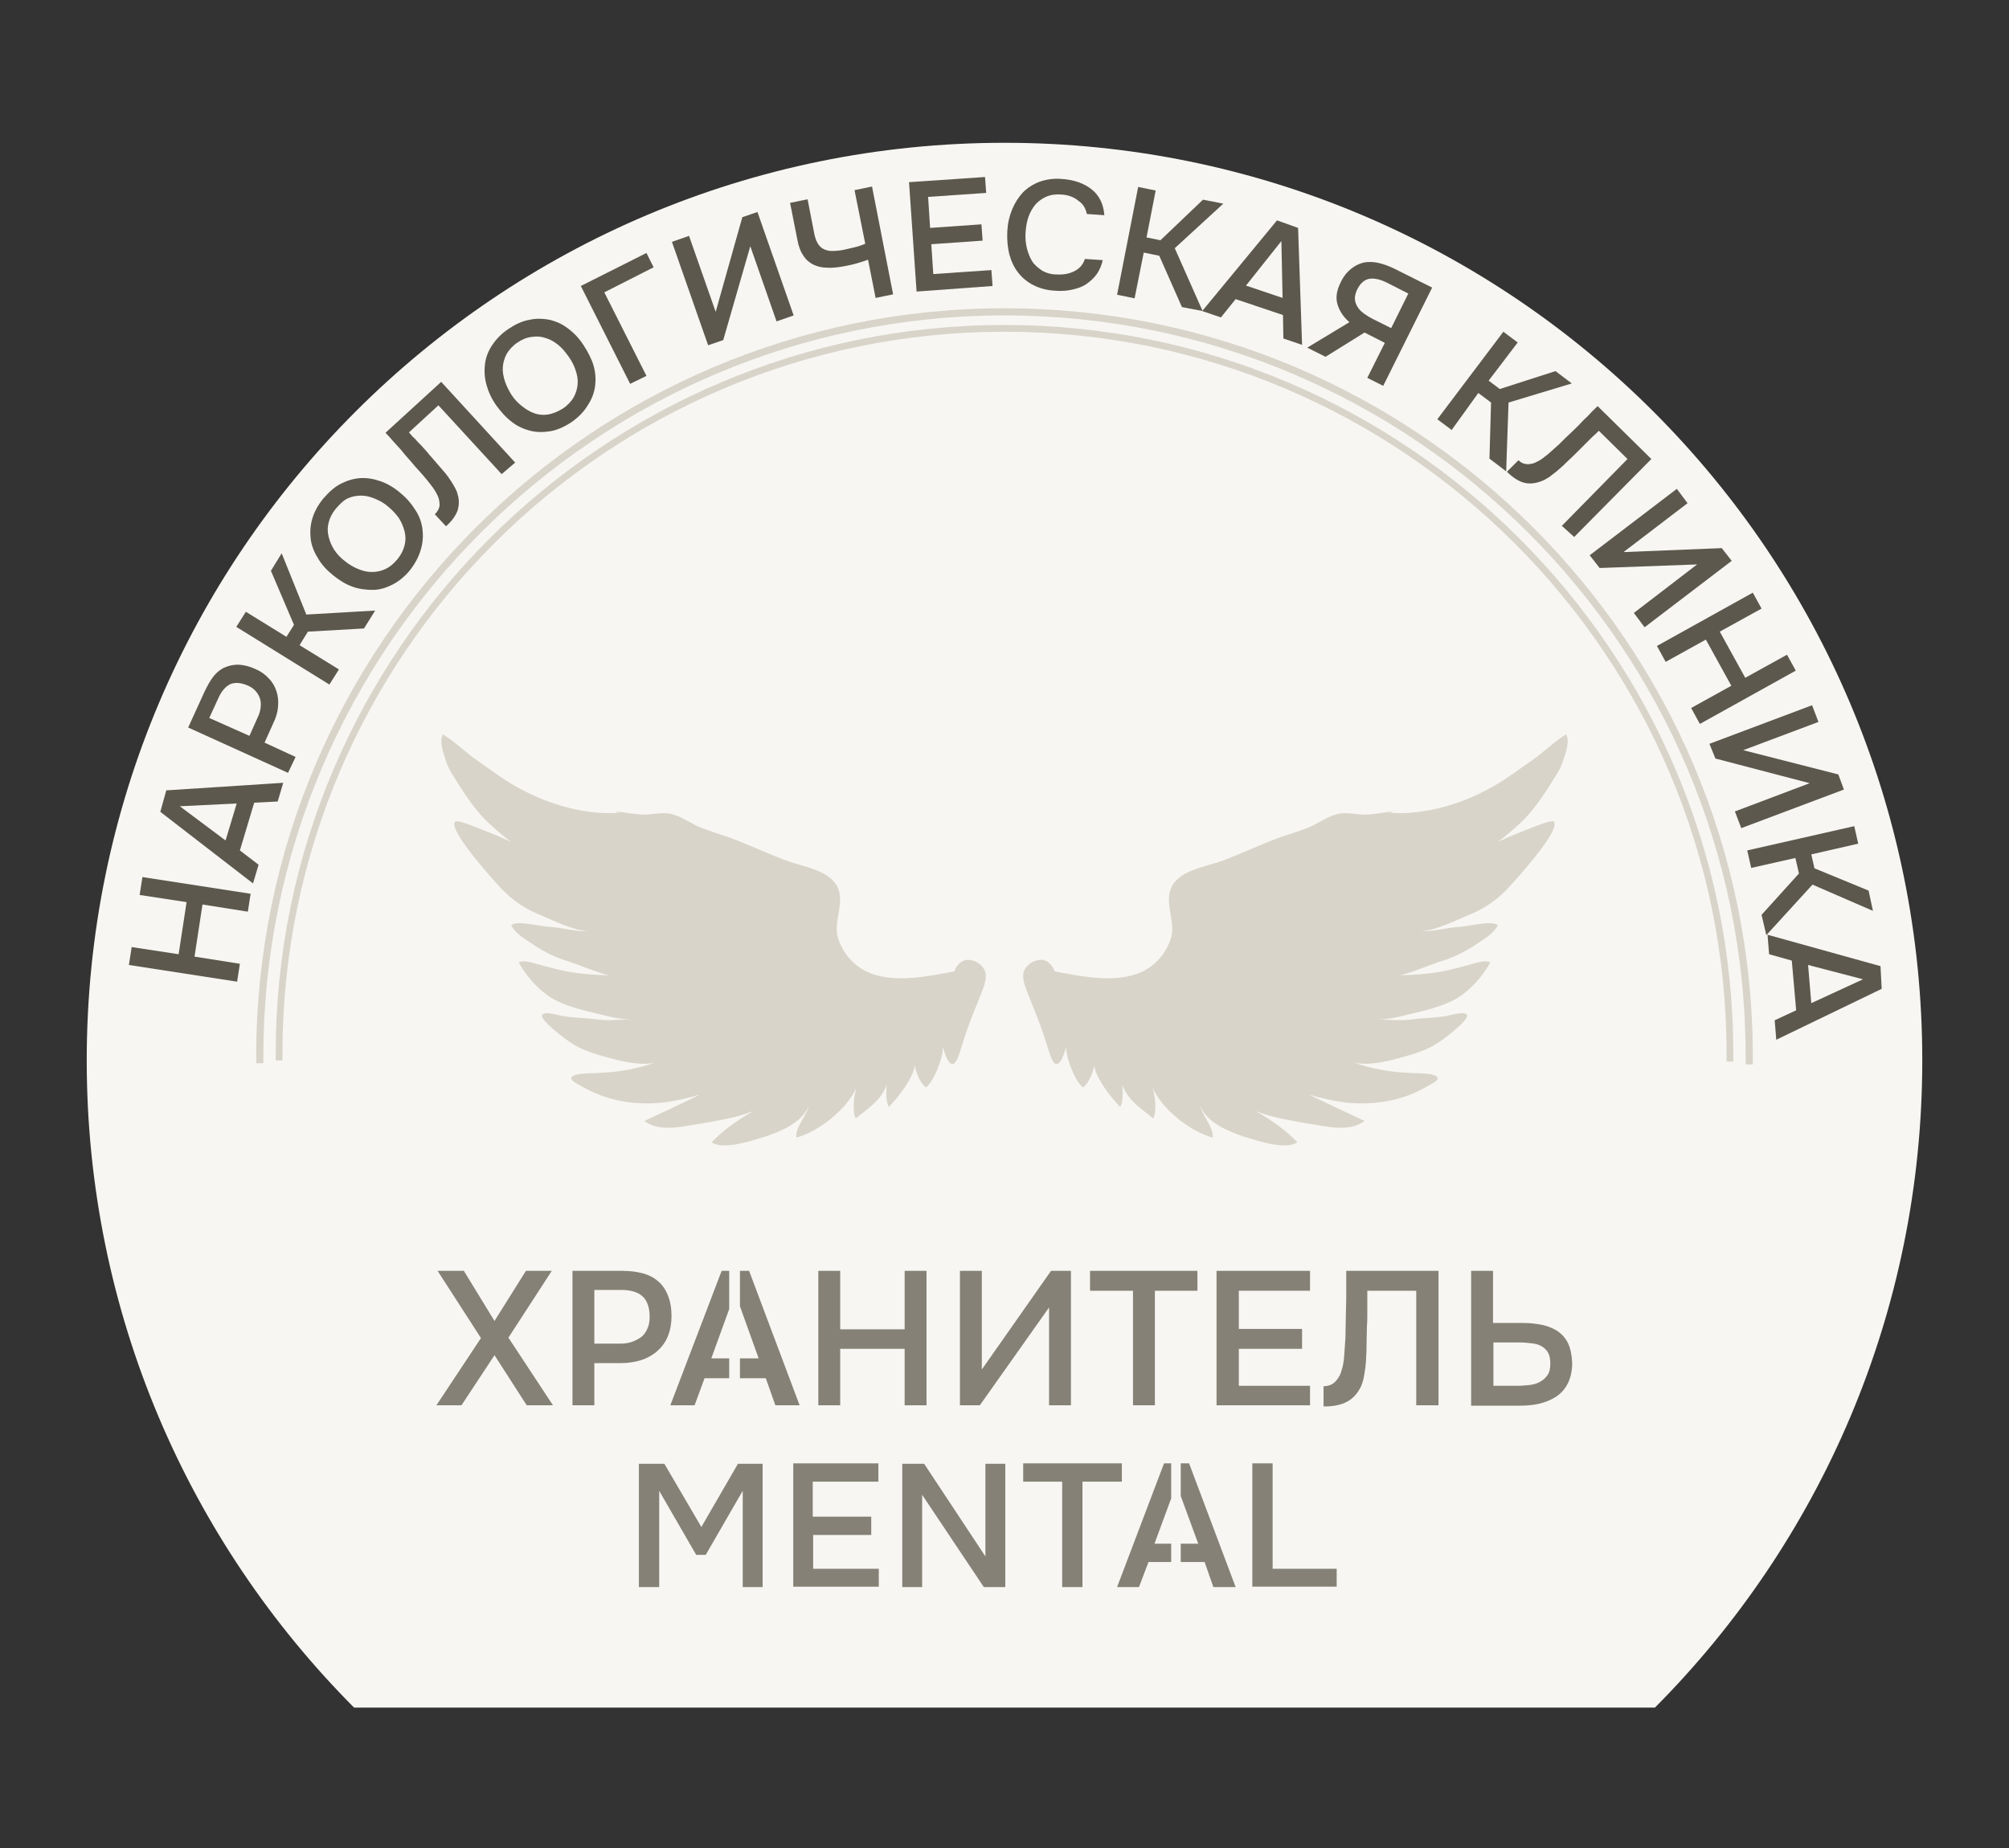 <?xml version="1.0" encoding="UTF-8"?> <svg xmlns:xodm="http://www.corel.com/coreldraw/odm/2003" xmlns="http://www.w3.org/2000/svg" xmlns:xlink="http://www.w3.org/1999/xlink" version="1.1" id="Слой_1" x="0px" y="0px" viewBox="0 0 505 464.6" style="enable-background:new 0 0 505 464.6;" xml:space="preserve"><rect x="0" y="0" width="505" height="464.6" fill="#333333" stroke="none"/> <style type="text/css"> .st0{fill:#D8D4C9;} .st1{fill:#858176;} .st2{fill:#5C584D;} .st3{fill:#FFFFFF;} .st4{opacity:0.53;} .st5{display:none;} .st6{display:inline;} .st7{fill:#F7F6F2;} </style> <g class="st5"> <g class="st6"> <path class="st2" d="M49.4,180.2l-2,3.1l-19.2-12.2l2-3.1l8.4,5.3l1.6-2.5l-4.6-11.2l2.3-3.6l5,12.8l14.3-0.6l-2.3,3.7l-11.6,0.6 l-1.8,2.8L49.4,180.2z"></path> <path class="st2" d="M67,155.1l-15.4-11.8l-5.1,6.6c0.5,0.4,1,0.8,1.4,1.1c0.4,0.3,0.9,0.7,1.5,1.2c0.6,0.5,1.2,1,1.9,1.6 c0.7,0.6,1.5,1.3,2.5,2c0.5,0.4,0.9,0.7,1.4,1.1c0.5,0.4,0.9,0.8,1.3,1.2c0.4,0.4,0.8,0.9,1.2,1.3c0.4,0.4,0.6,0.8,0.8,1.3 c0.6,1.2,0.8,2.3,0.6,3.4c-0.2,1.1-0.8,2.3-1.8,3.6l-2.7-2.1c0.5-0.6,0.7-1.3,0.6-2c-0.1-0.7-0.3-1.3-0.8-2c-0.5-0.7-1-1.3-1.8-2 c-0.7-0.7-1.5-1.3-2.2-2c-1.1-0.9-2-1.6-2.9-2.3c-0.8-0.7-1.6-1.3-2.3-1.8c-0.7-0.6-1.3-1.1-1.9-1.5c-0.6-0.5-1.2-0.9-1.8-1.4 l9.5-12.4l18,13.9L67,155.1z"></path> <path class="st2" d="M72.6,148.2L56,132.7l2.6-2.7l12.2,11.4l-4.2-19.9l2.3-2.4l16.6,15.6l-2.6,2.7L70.8,126l4.1,19.8L72.6,148.2z "></path> <path class="st2" d="M83.4,118.9l8.2-7.2l-6.5-7.4l2.8-2.5l15,17.1l-2.8,2.5l-6.3-7.2l-8.2,7.2l6.3,7.2l-2.8,2.5l-15-17.1l2.8-2.5 L83.4,118.9z"></path> <path class="st2" d="M106.9,115.8L93.7,97.3l3-2.2l9.7,13.6l-0.2-20.4l2.7-1.9l13.2,18.5l-3,2.2l-9.6-13.4l0.1,20.2L106.9,115.8z"></path> <path class="st2" d="M129.7,100.3l-3.2,1.9L115,82.5l3.2-1.9l5,8.6l2.5-1.5l1.1-12.1l3.7-2.2l-1.5,13.6l13,6l-3.8,2.2l-10.6-4.8 l-2.8,1.6L129.7,100.3z"></path> <path class="st2" d="M144.7,66.7l17.4,17l-3.7,1.7l-3.5-3.5l-9.4,4.4l0.4,4.9l-3.7,1.7l-1.8-24.2L144.7,66.7z M152.5,79.4 l-8.3-8.4l1.1,11.8L152.5,79.4z"></path> <path class="st2" d="M178,54.1l4.2-1.3l-3.5,13l10.7,8.6l-4.2,1.4l-7.8-6.4l-2.7,9.8l-4,1.3l3.7-13.1l-10.5-8.6l4.2-1.4l7.5,6.5 L178,54.1z"></path> <path class="st2" d="M192.1,73.7L187,51.6l8.1-1.9c1.3-0.3,2.5-0.4,3.5-0.4c1.1,0.1,2,0.3,2.9,0.7c0.8,0.4,1.6,1.1,2.2,2 c0.6,0.9,1.1,2,1.4,3.3c0.3,1.2,0.3,2.3,0.1,3.4c-0.2,1.1-0.6,2-1.1,2.8c-0.6,0.8-1.3,1.5-2.3,2.1c-1,0.6-2.1,1-3.3,1.3l-4.4,1 l1.6,6.9L192.1,73.7z M193.3,62.8l4.2-1c0.7-0.2,1.3-0.4,1.9-0.7c0.6-0.3,1-0.7,1.4-1.1c0.4-0.5,0.6-1,0.7-1.6 c0.1-0.6,0.1-1.3,0-2c-0.4-1.6-1-2.6-2-3.1c-1-0.5-2.2-0.6-3.8-0.2l-4.4,1L193.3,62.8z"></path> <path class="st2" d="M217.7,45.6l11.7,21.3l-4,0.6l-2.3-4.3l-10.2,1.5l-1,4.8l-4,0.6l5.3-23.7L217.7,45.6z M221.5,60l-5.5-10.4 l-2.4,11.6L221.5,60z"></path> <path class="st2" d="M235.1,53.7l10.9-0.5l-0.5-9.9l3.7-0.2l1.1,22.7l-3.7,0.2l-0.5-9.5l-10.9,0.5l0.5,9.5l-3.7,0.2L230.9,44 l3.7-0.2L235.1,53.7z"></path> <path class="st2" d="M255.5,65.9l1.1-22.7l3.7,0.2L259.5,60L272,43.9l3.3,0.2l-1.1,22.7l-3.7-0.2l0.8-16.5L258.9,66L255.5,65.9z"></path> <path class="st2" d="M287.9,68.6l-3.7-0.5l2.7-19.2l-7.2-1l0.5-3.3l18,2.5l-0.5,3.3l-7.1-1L287.9,68.6z"></path> <path class="st2" d="M297.7,70.1l4.9-22.2l15.4,3.4l-0.7,3.3L305.6,52l-1.4,6.3l10.4,2.3l-0.7,3.3l-10.4-2.3l-1.4,6.1l11.8,2.6 l-0.7,3.2L297.7,70.1z"></path> <path class="st2" d="M329.9,78.7l5.9-18.5l-7.9-2.5c-0.2,0.6-0.4,1.2-0.6,1.7c-0.2,0.5-0.4,1.1-0.6,1.8c-0.2,0.7-0.5,1.5-0.8,2.3 c-0.3,0.9-0.7,1.9-1.1,3c-0.2,0.6-0.4,1.1-0.6,1.7c-0.2,0.6-0.5,1.1-0.7,1.7c-0.3,0.6-0.5,1.1-0.8,1.5c-0.3,0.5-0.6,0.9-0.9,1.2 c-0.9,0.9-1.9,1.5-3,1.7c-1.1,0.2-2.4,0.1-4-0.4l1-3.2c0.8,0.2,1.5,0.2,2.1-0.1c0.6-0.3,1.1-0.8,1.6-1.4c0.5-0.7,0.9-1.4,1.2-2.3 c0.4-0.9,0.7-1.8,1.1-2.8c0.4-1.3,0.8-2.5,1.2-3.5c0.3-1,0.7-1.9,0.9-2.8c0.3-0.8,0.5-1.6,0.8-2.3c0.2-0.7,0.5-1.5,0.7-2.2 l14.9,4.7l-6.9,21.7L329.9,78.7z"></path> <path class="st2" d="M347,60.7l3.4,1.5l-3.4,8.1l4.6,2c1.1,0.5,2.1,1,2.9,1.6c0.8,0.6,1.5,1.3,2,2c0.5,0.8,0.7,1.6,0.8,2.6 c0.1,1-0.2,2-0.6,3.2c-0.5,1.3-1.2,2.3-2,2.9c-0.8,0.7-1.7,1.1-2.7,1.3c-1,0.2-2,0.2-3.1,0c-1.1-0.2-2.2-0.6-3.4-1l-7.4-3.1 L347,60.7z M342.9,80l3.8,1.6c0.6,0.3,1.2,0.5,1.9,0.7c0.6,0.2,1.3,0.2,1.8,0.2c0.6,0,1.1-0.2,1.6-0.6c0.5-0.3,0.9-0.9,1.2-1.6 c0.3-0.7,0.4-1.4,0.3-1.9c-0.1-0.5-0.3-1-0.7-1.4c-0.4-0.4-0.8-0.8-1.3-1.1c-0.5-0.3-1.1-0.6-1.7-0.9l-4.1-1.7L342.9,80z"></path> <path class="st2" d="M362,80.3l9.1,4.7l-1.4,2.8l-9.1-4.7L362,80.3z"></path> <path class="st2" d="M370.4,96.7l12.1-19.2l4,2.5l-0.5,13.5l11.9-6.2l3.9,2.4l-12.1,19.2l-3.1-2l9.5-15l-12.1,6.3l-1.4-0.9 l0.5-13.6l-9.5,15L370.4,96.7z"></path> <path class="st2" d="M407.7,94l12.4,9.7l-2.1,2.6l-9.5-7.4l-4,5.1l8.4,6.6l-2.1,2.7l-8.4-6.6l-3.8,4.9l9.5,7.4l-2,2.6l-12.4-9.7 L407.7,94z"></path> <path class="st2" d="M409.2,124.2l15.6-16.6l2.9,2.8l-3.4,20.2l11.7-12.4l2.7,2.5L423,137.2l-2.9-2.7l3.4-20.2l-11.6,12.4 L409.2,124.2z"></path> <path class="st2" d="M429.7,144.6l14.5-12.9l-4.8-5.4l2.5-2.2l12.1,13.6l-2.5,2.2l-4.8-5.4l-14.5,12.9L429.7,144.6z"></path> <path class="st2" d="M447,165.9l2.7-4.1l-6.2-8.2l-4.7,1.4l-2.4-3.2l23.3-6.9l2.8,3.7l-12.9,20.6L447,165.9z M451.7,158.9l6.5-9.9 l-11.3,3.5L451.7,158.9z"></path> <path class="st2" d="M470.1,159.3l2,3.1l-16.4,10.4l6.3,10l-2.8,1.8l-8.3-13.1L470.1,159.3z"></path> </g> </g> <g> <path class="st7" d="M416,429.3c41.5-41.7,67.2-99.2,67.2-162.7c0-127.4-103.3-230.7-230.7-230.7S21.8,139.2,21.8,266.6 c0,63.5,25.7,121,67.2,162.7H416z"></path> <g> <path class="st2" d="M44.9,239.9l2-13.1L35.1,225l0.7-4.5l27.2,4.2l-0.7,4.5l-11.4-1.8l-2,13.1l11.4,1.8l-0.7,4.5l-27.2-4.2 l0.7-4.5L44.9,239.9z"></path> <path class="st2" d="M41.8,198.7l29.4-1.9l-1.4,4.7l-5.9,0.3l-3.6,12l4.7,3.6l-1.4,4.7l-23.3-18L41.8,198.7z M59.5,202l-14.3,0.7 l11.5,8.6L59.5,202z"></path> <path class="st2" d="M72.4,194.3l-25.1-11.4l4.2-9.2c0.7-1.4,1.4-2.7,2.2-3.7c0.8-1,1.8-1.8,2.8-2.2c1.1-0.5,2.2-0.7,3.5-0.7 c1.3,0.1,2.7,0.4,4.2,1.1c1.4,0.6,2.5,1.4,3.4,2.4c0.9,0.9,1.5,2,1.9,3.2c0.4,1.2,0.5,2.4,0.4,3.8c-0.1,1.4-0.5,2.8-1.2,4.2 l-2.2,4.9l7.8,3.6L72.4,194.3z M62.7,185l2.1-4.7c0.4-0.8,0.6-1.6,0.7-2.3c0.1-0.8,0.1-1.5-0.1-2.2c-0.2-0.7-0.5-1.3-1-1.9 c-0.5-0.6-1.1-1.1-2-1.5c-1.8-0.8-3.3-0.9-4.5-0.4c-1.2,0.6-2.2,1.7-3,3.5l-2.3,5L62.7,185z"></path> <path class="st2" d="M85.2,168.3l-2.4,3.8l-23.4-14.5l2.4-3.8l10.2,6.3l1.9-3l-5.8-13.6l2.7-4.4l6.2,15.4l17.3-1l-2.8,4.5 l-14.1,0.8l-2.1,3.4L85.2,168.3z"></path> <path class="st2" d="M103.1,143.3c-1.4,1.7-2.9,2.9-4.5,3.7c-1.6,0.8-3.2,1.3-4.9,1.3s-3.4-0.2-5.1-0.8c-1.7-0.6-3.3-1.6-4.9-2.9 c-1.6-1.3-2.9-2.7-3.8-4.3c-1-1.6-1.6-3.2-1.8-4.8c-0.2-1.7-0.1-3.4,0.4-5.1c0.5-1.7,1.4-3.4,2.8-5.1c1.4-1.6,2.8-2.9,4.4-3.7 c1.6-0.8,3.2-1.3,4.9-1.4c1.7-0.1,3.4,0.2,5.1,0.8c1.7,0.6,3.4,1.6,4.9,2.9c1.6,1.3,2.8,2.7,3.8,4.3c1,1.5,1.6,3.2,1.8,4.8 c0.2,1.7,0.1,3.4-0.4,5.1C105.3,139.9,104.4,141.6,103.1,143.3z M84.4,127.9c-0.9,1.1-1.5,2.3-1.8,3.5c-0.3,1.2-0.3,2.3,0,3.5 s0.7,2.2,1.4,3.3s1.6,2,2.6,2.8c1,0.8,2.1,1.5,3.3,2c1.2,0.5,2.3,0.8,3.5,0.8c1.2,0,2.3-0.2,3.4-0.7s2.1-1.3,3.1-2.5 c0.9-1.1,1.5-2.3,1.8-3.5c0.3-1.2,0.3-2.3,0-3.5c-0.3-1.1-0.7-2.2-1.4-3.3c-0.7-1-1.6-2-2.7-2.9c-1-0.9-2.1-1.5-3.3-2 c-1.2-0.5-2.3-0.8-3.5-0.8c-1.2,0-2.3,0.2-3.4,0.7S85.4,126.8,84.4,127.9z"></path> <path class="st2" d="M126.1,119.2l-15.9-17.3l-7.4,6.8c0.5,0.6,1,1.2,1.5,1.6c0.4,0.5,1,1.1,1.6,1.7c0.6,0.7,1.3,1.4,2,2.3 c0.7,0.8,1.6,1.8,2.6,3c0.5,0.5,0.9,1.1,1.4,1.6c0.5,0.6,0.9,1.2,1.3,1.8c0.4,0.6,0.8,1.2,1.1,1.8c0.3,0.6,0.6,1.1,0.7,1.7 c0.5,1.5,0.4,2.9,0,4.2c-0.5,1.3-1.4,2.6-2.9,3.9l-2.8-3c0.7-0.7,1.1-1.4,1.2-2.2c0-0.8-0.1-1.7-0.5-2.5c-0.4-0.9-1-1.8-1.7-2.7 c-0.7-0.9-1.5-1.9-2.3-2.8c-1.1-1.2-2.1-2.3-2.9-3.3c-0.9-1-1.6-1.8-2.3-2.7c-0.7-0.8-1.4-1.5-2-2.2c-0.6-0.7-1.2-1.4-1.9-2.1 l14-12.8l18.6,20.3L126.1,119.2z"></path> <path class="st2" d="M143.7,106.1c-1.8,1.2-3.6,2-5.3,2.3c-1.8,0.3-3.5,0.3-5.1-0.1s-3.2-1.1-4.6-2.2c-1.5-1.1-2.7-2.5-3.9-4.1 c-1.2-1.7-2-3.4-2.5-5.2c-0.5-1.8-0.6-3.5-0.4-5.2s0.8-3.3,1.8-4.8c1-1.5,2.3-2.9,4.1-4.1c1.8-1.2,3.5-2,5.3-2.3 c1.8-0.4,3.4-0.3,5.1,0c1.6,0.4,3.2,1.1,4.6,2.2c1.5,1.1,2.8,2.5,3.9,4.2c1.1,1.7,2,3.4,2.5,5.1c0.5,1.8,0.6,3.5,0.4,5.1 s-0.8,3.3-1.8,4.8C146.8,103.5,145.4,104.9,143.7,106.1z M130.1,86.1c-1.2,0.8-2.1,1.8-2.7,2.8c-0.6,1.1-0.9,2.2-1,3.3 c-0.1,1.2,0.1,2.3,0.5,3.6c0.4,1.2,1,2.4,1.7,3.5c0.7,1.1,1.6,2,2.6,2.8c1,0.8,2,1.4,3.1,1.8c1.1,0.4,2.3,0.5,3.5,0.3 s2.4-0.7,3.7-1.5c1.2-0.8,2.1-1.8,2.7-2.8c0.6-1.1,0.9-2.2,1-3.3c0.1-1.2-0.1-2.3-0.5-3.5s-1-2.4-1.8-3.5 c-0.8-1.1-1.6-2.1-2.6-2.9c-1-0.8-2-1.4-3.1-1.7c-1.1-0.4-2.3-0.5-3.5-0.3C132.5,84.8,131.3,85.3,130.1,86.1z"></path> <path class="st2" d="M158.4,96.5L146,71.9l16.5-8.3l1.8,3.6l-12.4,6.3l10.6,21L158.4,96.5z"></path> <path class="st2" d="M178,86.8l-9.1-26l4.3-1.5l6.7,19.1l6.7-23.8l3.8-1.3l9.1,26l-4.3,1.5l-6.6-18.9l-6.8,23.6L178,86.8z"></path> <path class="st2" d="M212.1,62.8c0.9-0.2,1.8-0.4,2.6-0.6c0.9-0.2,1.8-0.5,2.8-0.9l-2.7-13.5l4.4-0.9l5.3,27.1l-4.4,0.9l-1.9-9.6 c-0.8,0.3-1.8,0.6-2.8,0.9c-1,0.3-2,0.5-3,0.7c-1.7,0.3-3.1,0.5-4.5,0.4c-1.3,0-2.5-0.3-3.5-0.8c-1-0.5-1.9-1.3-2.5-2.3 c-0.7-1-1.2-2.4-1.5-4.1l-1.8-9.1l4.4-0.9l1.6,8.2c0.2,1.2,0.5,2.1,0.9,2.8c0.4,0.7,0.9,1.2,1.5,1.5c0.6,0.3,1.3,0.5,2.1,0.5 C210.1,63.1,211.1,63,212.1,62.8z"></path> <path class="st2" d="M230.4,73.3l-1.9-27.5l19.1-1.3l0.3,4l-14.6,1l0.5,7.8l12.9-0.9l0.3,4.1l-12.9,0.9l0.5,7.5l14.6-1l0.3,4 L230.4,73.3z"></path> <path class="st2" d="M266.7,48.9c-1.5-0.1-2.7,0.1-3.8,0.6c-1.1,0.5-2,1.2-2.7,2c-0.7,0.9-1.3,1.9-1.7,3.1 c-0.4,1.2-0.6,2.4-0.7,3.8c-0.1,1.3,0,2.6,0.3,3.9c0.3,1.2,0.7,2.3,1.3,3.3c0.6,1,1.5,1.7,2.5,2.4c1,0.6,2.3,1,3.7,1 c1.8,0.1,3.3-0.2,4.6-0.9s2.1-1.7,2.5-3l4.5,0.3c-0.3,1.3-0.8,2.5-1.5,3.5c-0.7,1-1.6,1.8-2.6,2.5c-1,0.7-2.2,1.1-3.5,1.4 c-1.3,0.3-2.7,0.4-4.2,0.3c-2.2-0.1-4-0.6-5.6-1.4c-1.6-0.8-2.9-1.9-3.9-3.2c-1-1.3-1.7-2.8-2.2-4.6c-0.4-1.7-0.6-3.6-0.5-5.7 c0.1-2,0.5-3.8,1.2-5.5c0.7-1.7,1.6-3.1,2.7-4.3c1.2-1.2,2.6-2.1,4.2-2.7c1.7-0.6,3.6-0.9,5.7-0.7c3,0.2,5.5,1.1,7.4,2.6 c1.9,1.5,3,3.7,3.2,6.5l-4.4-0.3c-0.3-1.4-0.9-2.5-2.1-3.3C269.9,49.5,268.5,49,266.7,48.9z"></path> <path class="st2" d="M285.2,75l-4.4-0.9l5.3-27.1l4.4,0.9l-2.3,11.8l3.5,0.7l10.7-10.2l5.1,1l-12.2,11.2l7,15.8l-5.2-1l-5.7-12.9 l-3.9-0.8L285.2,75z"></path> <path class="st2" d="M326.3,57.3l1,29.4l-4.7-1.6l-0.1-5.9l-11.9-4l-3.7,4.6l-4.7-1.6l18.8-22.8L326.3,57.3z M322.4,74.9 l-0.3-14.3l-8.9,11.2L322.4,74.9z"></path> <path class="st2" d="M343,83.6l-9.8,6.1l-4.6-2.3l10.6-6.4c-1.5-1.3-2.5-2.8-3-4.5S336,73,337,71c0.7-1.5,1.6-2.6,2.6-3.4 c1-0.8,2-1.3,3.2-1.6c1.1-0.2,2.4-0.2,3.7,0.1c1.3,0.3,2.7,0.8,4.1,1.5l9.4,4.7l-12.3,24.7l-4-2l4.4-8.8L343,83.6z M349.7,82.5 l4.3-8.7l-5.3-2.7c-1.8-0.9-3.3-1.2-4.5-1c-1.2,0.2-2.3,1.1-3.1,2.8c-0.4,0.9-0.6,1.7-0.5,2.5c0.1,0.8,0.4,1.4,0.8,2 c0.4,0.6,1,1.1,1.7,1.6c0.7,0.5,1.4,0.9,2,1.2L349.7,82.5z"></path> <path class="st2" d="M364.9,108.1l-3.6-2.7l16.6-22l3.6,2.7l-7.3,9.6l2.8,2.1l14-4.5l4.1,3.1l-15.9,4.8l-0.6,17.3l-4.2-3.2 l0.4-14.1l-3.2-2.4L364.9,108.1z"></path> <path class="st2" d="M392.6,132.2l16.5-16.8l-7.2-7.1c-0.6,0.6-1.1,1.1-1.6,1.5c-0.5,0.5-1,1-1.6,1.6c-0.6,0.6-1.3,1.3-2.1,2.1 c-0.8,0.8-1.7,1.7-2.8,2.7c-0.5,0.5-1,1-1.6,1.5s-1.1,1-1.7,1.4c-0.6,0.5-1.1,0.9-1.7,1.2c-0.6,0.4-1.1,0.6-1.7,0.8 c-1.5,0.5-2.9,0.6-4.2,0.2c-1.3-0.4-2.7-1.3-4.1-2.7l2.9-2.9c0.7,0.7,1.5,1,2.3,1c0.8,0,1.7-0.2,2.5-0.7c0.9-0.4,1.7-1.1,2.6-1.8 c0.9-0.8,1.8-1.6,2.7-2.4c1.2-1.2,2.2-2.2,3.2-3.1c0.9-0.9,1.8-1.7,2.5-2.5s1.5-1.4,2.1-2.1c0.6-0.7,1.3-1.3,2-2l13.5,13.3 l-19.4,19.6L392.6,132.2z"></path> <path class="st2" d="M399.6,139.6l21.9-16.7l2.7,3.6l-16.1,12.3l24.7-1l2.5,3.2l-21.9,16.7l-2.7-3.6l15.9-12.2l-24.5,0.9 L399.6,139.6z"></path> <path class="st2" d="M432.3,158.8l6.4,11.6l10.5-5.8l2.2,4l-24.1,13.4l-2.2-4l10.1-5.6l-6.4-11.6l-10.1,5.6l-2.2-4l24.1-13.4 l2.2,4L432.3,158.8z"></path> <path class="st2" d="M429.7,187l25.8-9.7l1.6,4.2l-18.9,7.1l23.9,6.1l1.4,3.8l-25.8,9.7l-1.6-4.2l18.8-7.1l-23.7-6.2L429.7,187z"></path> <path class="st2" d="M440.2,218.2l-1-4.4l26.9-6.1l1,4.4l-11.8,2.7l0.8,3.5l13.6,5.6l1.1,5.1l-15.2-6.6L444,235.1l-1.2-5.1 l9.4-10.4l-0.9-3.9L440.2,218.2z"></path> <path class="st2" d="M473,248.6l-26.5,12.8l-0.4-4.9l5.4-2.5l-1.1-12.5l-5.7-1.6l-0.4-4.9l28.4,7.9L473,248.6z M455.3,252.2l13-6 l-13.8-3.6L455.3,252.2z"></path> </g> <g> <g> <g> <path class="st0" d="M155,204c2.5,0.3,4.8,0.8,7.3,0.8c2.3-0.1,4.4-0.7,6.7-0.1c2.3,0.6,4.6,2.3,7,3.3c2.6,1,5,1.8,7.5,2.6 c5.1,1.9,9.8,4.2,14.8,6c4.1,1.4,10.4,2.3,12.3,6.6c1.8,4.1-1.4,8.9,0.2,13.1c1.5,4.1,4.5,7.2,8.6,8.6 c6.2,2.1,13.9,0.6,20.5-0.7c0.6-1.8,2.2-3.3,4.2-2.8c0,0,1.9,0.2,3.1,2c2.1,2.9-1.5,7-5.2,18.8c-0.9,2.8-1.5,5.3-2.6,5.3 c-1.1,0-1.9-2.6-2.4-4.3c0.1,2.8-2.4,9-4.3,10.2c-1.6-1.5-2.3-3.5-2.8-5.6c0,2.8-4.4,8.5-6.5,10.5c-0.8-1.7-0.6-3.7-0.5-5.6 c-1.4,4-4.8,6-7.8,8.5c-0.9-1.9-0.5-5.9,0.3-8c-2.3,5.5-9.4,11.2-15.2,12.8c-0.4-2.5,2.6-5.5,3.1-8c-1.6,4.2-7,6.4-10.8,7.7 c-3.6,1.1-10.5,3.5-13.6,1.5c2.7-3,6.7-5.7,10.5-7.9c-4,1.7-9.1,2.4-12.7,3.1c-4.3,0.6-10.8,2.5-14.7-0.6 c4.7-2.2,9.3-4.3,13.9-6.6c-3,0.9-6.2,1.6-9.2,2c-7.2,0.7-14.1-0.4-20.3-4c-1.6-0.9-4.4-2.1-1.6-3c2.1-0.5,4.3-0.3,6.4-0.5 c4.7-0.2,9.5-1.1,13.8-2.7c-3.1,1.1-8.6-0.1-11.7-1c-3.7-1-7.3-2-10.3-4.2c-1.1-0.7-7.6-5.6-6.7-6.7c0.8-1,4.5,0.3,5.6,0.4 c2.5,0.4,5.1,0.4,7.5,0.7c3.2,0.5,6.4,0.2,9.5,0c-2.9,0.2-6.1-0.7-8.9-1.4c-3.1-0.7-6.3-1.5-9.2-2.8c-4.2-1.7-8.1-5.9-10.4-10 c1.2-0.9,4.5,0.4,5.8,0.7c2.3,0.6,4.5,1.2,6.7,1.6c3.4,0.6,6.8,0.8,10.2,0.9c-3.4-0.8-6.6-2.3-9.9-3.4c-3.4-1-6.5-2.5-9.4-4.5 c-1.7-1.1-4.4-2.7-5.3-4.7c1.4-1.3,7.4,0.3,9.4,0.4c3.4,0.2,6.6,1.2,9.8,1.1c-4.3-0.4-8.3-2.6-12.2-4.2 c-3.5-1.4-6.5-3.5-9.2-6.2c-1.4-1.5-14.2-15.4-11.8-17.2c0.7-0.4,5.7,1.7,6.5,2c2,0.8,4.1,1.6,6,2.5c0.5,0.2,0.9,0.4,1.4,0.6 c-2.4-1.8-4.7-3.8-6.8-5.9c-2.9-3.1-5.3-6.8-7.5-10.4c-1.2-1.8-1.9-3.4-2.4-5.3c-0.4-1-1.1-3.6-0.6-4.8c0.1-0.1,0.1-0.4,0.2-0.6 c3.2,1.9,5.9,4.8,9.1,6.9c3,2.1,5.8,4.2,8.9,6c6.4,3.7,13.6,6.2,20.9,6.8c1.8,0.2,4.8,0.1,5.5,0c0-0.1-0.1-0.1-0.1-0.1 c0-0.1-0.1-0.1-0.1-0.1C155.3,204.4,155.2,204.3,155,204z"></path> </g> <g> <path class="st0" d="M350,204c-2.5,0.3-4.8,0.8-7.3,0.8c-2.3-0.1-4.4-0.7-6.7-0.1c-2.3,0.6-4.6,2.3-7,3.3c-2.6,1-5,1.8-7.5,2.6 c-5.1,1.9-9.8,4.2-14.8,6c-4.1,1.4-10.4,2.3-12.3,6.6c-1.8,4.1,1.4,8.9-0.2,13.1c-1.5,4.1-4.5,7.2-8.6,8.6 c-6.2,2.1-13.9,0.6-20.5-0.7c-0.6-1.8-2.2-3.3-4.2-2.8c0,0-1.9,0.2-3.1,2c-2.1,2.9,1.5,7,5.2,18.8c0.9,2.8,1.5,5.3,2.6,5.3 c1.1,0,1.9-2.6,2.4-4.3c-0.1,2.8,2.4,9,4.3,10.2c1.6-1.5,2.3-3.5,2.8-5.6c0,2.8,4.4,8.5,6.5,10.5c0.8-1.7,0.6-3.7,0.5-5.6 c1.4,4,4.8,6,7.8,8.5c0.9-1.9,0.5-5.9-0.3-8c2.3,5.5,9.4,11.2,15.2,12.8c0.4-2.5-2.6-5.5-3.1-8c1.6,4.2,7,6.4,10.8,7.7 c3.6,1.1,10.5,3.5,13.6,1.5c-2.7-3-6.7-5.7-10.5-7.9c4,1.7,9.1,2.4,12.7,3.1c4.3,0.6,10.8,2.5,14.7-0.6 c-4.7-2.2-9.3-4.3-13.9-6.6c3,0.9,6.2,1.6,9.2,2c7.2,0.7,14.1-0.4,20.3-4c1.6-0.9,4.4-2.1,1.6-3c-2.1-0.5-4.3-0.3-6.4-0.5 c-4.7-0.2-9.5-1.1-13.8-2.7c3.1,1.1,8.6-0.1,11.7-1c3.7-1,7.3-2,10.3-4.2c1.1-0.7,7.6-5.6,6.7-6.7c-0.8-1-4.5,0.3-5.6,0.4 c-2.5,0.4-5.1,0.4-7.5,0.7c-3.2,0.5-6.4,0.2-9.5,0c2.9,0.2,6.1-0.7,8.9-1.4c3.1-0.7,6.3-1.5,9.2-2.8c4.2-1.7,8.1-5.9,10.4-10 c-1.2-0.9-4.5,0.4-5.8,0.7c-2.3,0.6-4.5,1.2-6.7,1.6c-3.4,0.6-6.8,0.8-10.2,0.9c3.4-0.8,6.6-2.3,9.9-3.4c3.4-1,6.5-2.5,9.4-4.5 c1.7-1.1,4.4-2.7,5.3-4.7c-1.4-1.3-7.4,0.3-9.4,0.4c-3.4,0.2-6.6,1.2-9.8,1.1c4.3-0.4,8.3-2.6,12.2-4.2c3.5-1.4,6.5-3.5,9.2-6.2 c1.4-1.5,14.2-15.4,11.8-17.2c-0.7-0.4-5.7,1.7-6.5,2c-2,0.8-4.1,1.6-6,2.5c-0.5,0.2-0.9,0.4-1.4,0.6c2.4-1.8,4.7-3.8,6.8-5.9 c2.9-3.1,5.3-6.8,7.5-10.4c1.2-1.8,1.9-3.4,2.4-5.3c0.4-1,1.1-3.6,0.6-4.8c-0.1-0.1-0.1-0.4-0.2-0.6c-3.2,1.9-5.9,4.8-9.1,6.9 c-3,2.1-5.8,4.2-8.9,6c-6.4,3.7-13.6,6.2-20.9,6.8c-1.8,0.2-4.8,0.1-5.5,0c0-0.1,0.1-0.1,0.1-0.1c0-0.1,0.1-0.1,0.1-0.1 C349.7,204.4,349.8,204.3,350,204z"></path> </g> </g> </g> <g> <g> <path class="st1" d="M132.2,319.5h6.5l-10.9,16.8l11.2,17h-6.6l-8.1-12.6l-8.3,12.6h-6.3l11.2-16.9l-10.9-16.9h6.6l7.7,12.6 L132.2,319.5z"></path> <path class="st1" d="M143.9,353.3v-33.8h12.4c1.9,0,3.7,0.2,5.2,0.6s2.9,1.1,3.9,2c1.1,0.9,1.9,2.1,2.5,3.6 c0.6,1.5,0.9,3.2,0.9,5.2c0,1.8-0.3,3.5-0.9,5c-0.6,1.5-1.5,2.7-2.6,3.7c-1.1,1-2.5,1.8-4,2.3c-1.6,0.5-3.3,0.8-5.3,0.8h-6.6 v10.6H143.9z M149.4,337.8h6.4c1.1,0,2-0.1,2.9-0.4c0.9-0.3,1.7-0.7,2.4-1.2c0.7-0.5,1.2-1.2,1.6-2.1c0.4-0.8,0.6-1.8,0.6-3 c0-2.4-0.6-4.1-1.8-5.2c-1.2-1.1-3-1.6-5.4-1.6h-6.7V337.8z"></path> <path class="st1" d="M211.2,334.2h16.2v-14.7h5.5v33.8h-5.5v-14.2h-16.2v14.2h-5.5v-33.8h5.5V334.2z"></path> <path class="st1" d="M241.3,353.3v-33.8h5.5v24.8l17.4-24.8h5v33.8h-5.5v-24.6l-17.4,24.6H241.3z"></path> <path class="st1" d="M290.3,353.3h-5.5v-28.8H274v-5h27v5h-10.7V353.3z"></path> <path class="st1" d="M305.8,353.3v-33.8h23.5v5h-17.9v9.6h15.9v5h-15.9v9.3h17.9v4.9H305.8z"></path> <path class="st1" d="M356,353.3v-28.8h-12.3c0,1,0,1.9,0,2.7c0,0.8,0,1.8,0,2.8c0,1.1,0,2.3-0.1,3.7c0,1.4-0.1,3-0.1,4.8 c0,0.9,0,1.7-0.1,2.7c0,0.9-0.1,1.8-0.2,2.7c-0.1,0.9-0.3,1.7-0.4,2.5c-0.2,0.8-0.4,1.5-0.7,2.2c-0.9,1.8-2,3-3.5,3.8 c-1.5,0.8-3.4,1.2-5.9,1.2v-5.1c1.2,0,2.2-0.4,2.9-1.1c0.7-0.7,1.3-1.6,1.6-2.8c0.4-1.1,0.6-2.4,0.7-3.9c0.1-1.5,0.2-2.9,0.3-4.4 c0-2,0.1-3.8,0.1-5.4c0-1.6,0.1-3,0.1-4.3c0-1.3,0-2.5,0-3.7c0-1.1,0-2.3,0-3.4h23.2v33.8H356z"></path> <path class="st1" d="M369.8,319.5h5.5v13.1h7.5c1.8,0,3.4,0.2,4.9,0.5c1.5,0.3,2.8,0.9,3.9,1.6c1.1,0.8,2,1.8,2.6,3.1 c0.6,1.3,0.9,2.9,1,4.8c0,2.1-0.4,3.8-1.1,5.2c-0.7,1.4-1.7,2.5-2.9,3.3c-1.2,0.8-2.6,1.4-4.3,1.8c-1.6,0.4-3.4,0.5-5.2,0.5 h-11.9V319.5z M375.4,348.4h6.1c1,0,2-0.1,3-0.2c1-0.1,1.9-0.4,2.6-0.8c0.8-0.4,1.4-1,1.9-1.7c0.5-0.7,0.7-1.7,0.7-2.9 c0-1.2-0.2-2.1-0.6-2.8c-0.4-0.7-1-1.2-1.7-1.6c-0.7-0.4-1.5-0.6-2.5-0.7c-0.9-0.1-1.9-0.2-2.9-0.2h-6.6V348.4z"></path> <g> <polygon class="st1" points="183.3,341.5 178.8,341.5 183.3,329.1 183.3,319.5 181.4,319.5 168.5,353.3 174.6,353.3 177.1,346.5 183.3,346.5 "></polygon> <polygon class="st1" points="188.3,319.5 186,319.5 186,328.4 190.7,341.5 186,341.5 186,346.5 192.5,346.5 194.9,353.3 201,353.3 "></polygon> </g> </g> <g> <path class="st1" d="M160.6,399v-31h6.4l9.3,15.9l9.2-15.9h6.2v31h-5v-24.2l-9.3,16.1H175l-9.3-16.1V399H160.6z"></path> <path class="st1" d="M199.3,367.9h21.5v4.6h-16.5v8.8H219v4.6h-14.6v8.5h16.5v4.5h-21.5V367.9z"></path> <path class="st1" d="M226.8,399v-31h5.5l15.4,23.3v-23.3h5v31h-5.4l-15.5-23.2V399H226.8z"></path> <path class="st1" d="M267,399v-26.5h-9.8v-4.6H282v4.6h-9.9V399H267z"></path> <path class="st1" d="M314.9,367.9h5v26.5h16.1v4.5h-21.2V367.9z"></path> <g> <polygon class="st1" points="294.4,388.1 290.2,388.1 294.4,376.7 294.4,367.9 292.6,367.9 280.8,399 286.3,399 288.7,392.7 294.4,392.7 "></polygon> <polygon class="st1" points="298.9,367.9 296.8,367.9 296.8,376.1 301.2,388.1 296.8,388.1 296.8,392.7 302.8,392.7 305,399 310.6,399 "></polygon> </g> </g> </g> <path class="st0" d="M252.5,81.7c-101,0-183.2,82.2-183.2,183.2c0,0.6,0,1.1,0,1.7h1.7c0-0.6,0-1.1,0-1.7 c0-100.1,81.4-181.5,181.5-181.5S434,164.9,434,264.9c0,0.7,0,1.3,0,2h1.7c0-0.7,0-1.3,0-2C435.7,163.9,353.5,81.7,252.5,81.7z"></path> <path class="st0" d="M252.5,77.5c-103.7,0-188.1,84.4-188.1,188.1c0,0.6,0,1.2,0,1.7h1.8c0-0.6,0-1.2,0-1.7 c0-102.7,83.6-186.3,186.3-186.3s186.3,83.6,186.3,186.3c0,0.7,0,1.4,0,2h1.8c0-0.7,0-1.4,0-2C440.6,161.9,356.2,77.5,252.5,77.5z"></path> </g> </svg> 